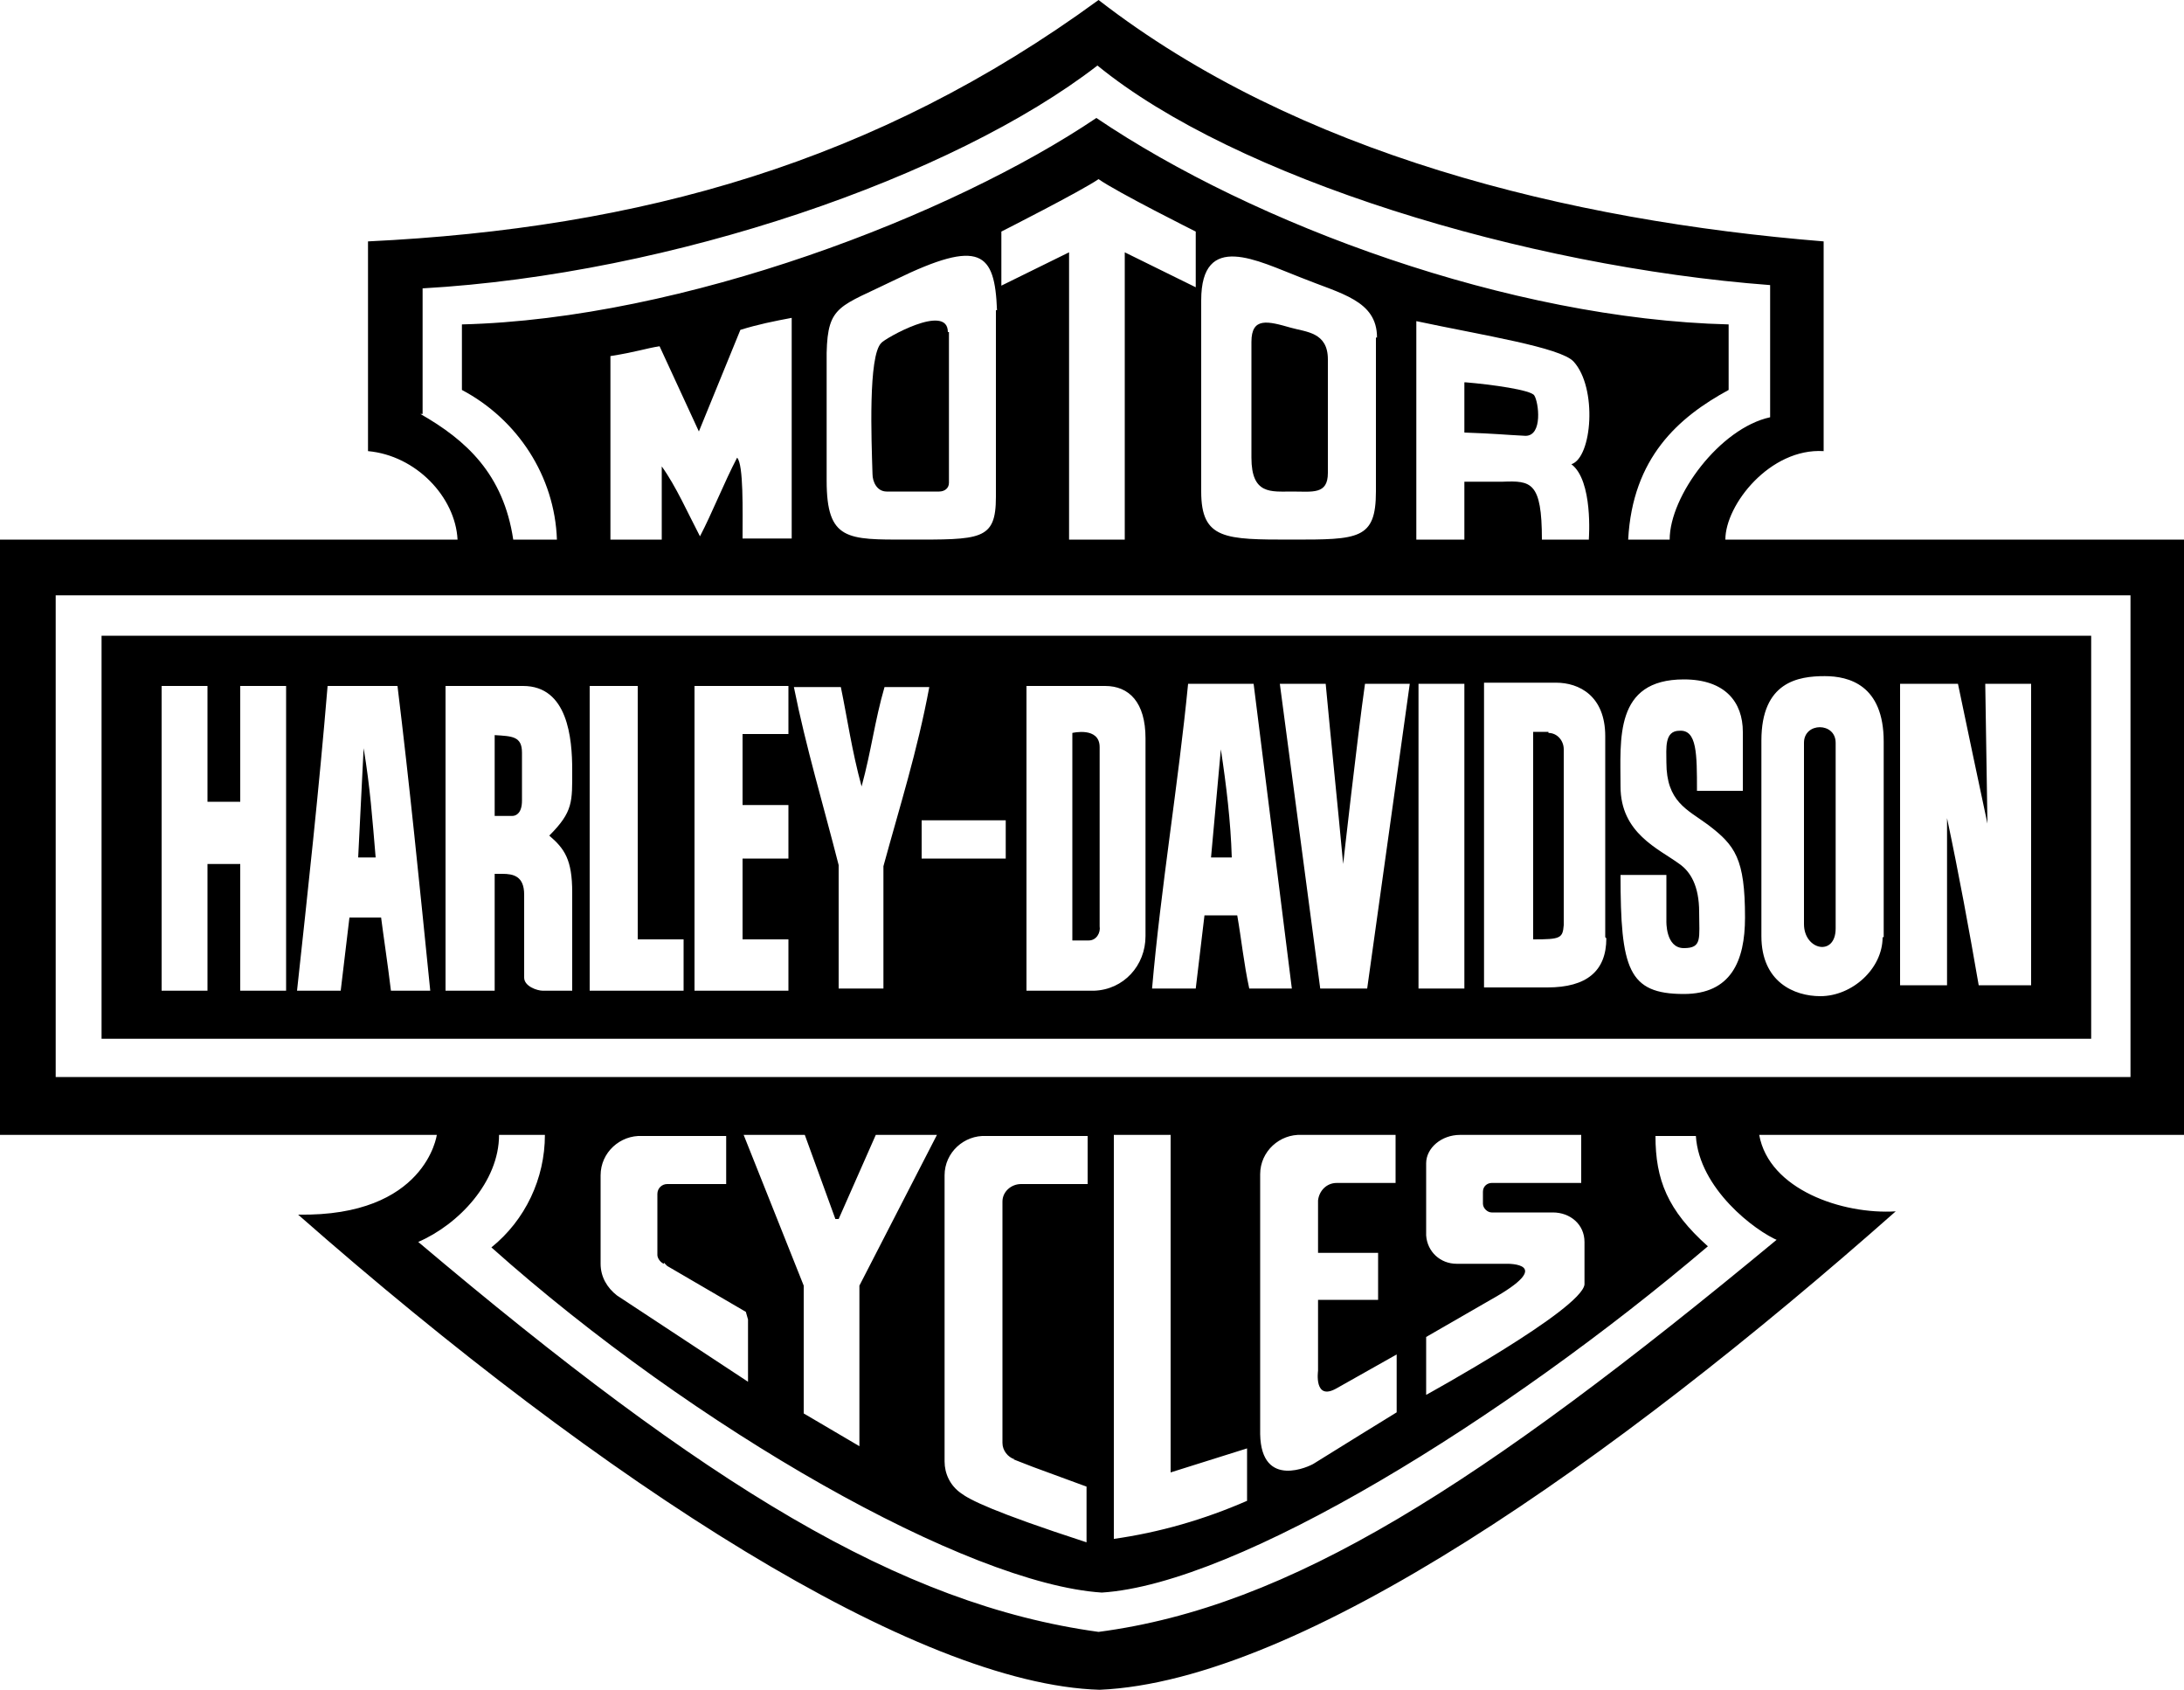 <?xml version="1.0" encoding="UTF-8"?>
<svg id="Layer_1" xmlns="http://www.w3.org/2000/svg" version="1.1" viewBox="0 0 200 154.7">
  <!-- Generator: Adobe Illustrator 29.1.0, SVG Export Plug-In . SVG Version: 2.1.0 Build 142)  -->
  <path d="M134.1,35h0v4.6c2.9.1,3.6.2,5.6.3,1.6,0,1.2-3.1.8-3.7-.3-.5-3.9-1-6.3-1.2Z"/>
  <path d="M86.8,30.4h0c0-2.7-5.8.6-6.1,1-1.2,1.2-.9,8.8-.8,12,0,.7.4,1.6,1.3,1.6,1.5,0,3.6,0,4.8,0,.5,0,.9-.3.9-.8,0,0,0-.2,0-.3v-13.5Z"/>
  <polygon points="100.6 0 100.6 0 100.6 0 100.6 0"/>
  <path d="M114.6,31.3v10.6c0,3.4,1.8,3.1,3.7,3.1s3.3.3,3.3-1.7v-10.4c0-2.5-2-2.5-3.4-2.9-2.1-.6-3.6-1-3.6,1.3Z"/>
  <path d="M200,49.4h-42c0-3.2,4.1-8.4,9-8.1v-19.2C143.6,20.2,118.8,14.1,100.6,0c-20.4,14.9-42,20.9-66.9,22.1v19.2c4.4.4,8,4.2,8.2,8.1H0v54.5h40s-1,7.5-12.7,7.3c28.1,24.7,56.6,43,73.4,43.5,18.4-.8,47-20.9,72.9-43.8-4.9.3-11.6-2-12.5-7h38.9v-54.5ZM38.7,37.9v-11.5c22.9-1.3,48.6-10.2,61.8-20.4,12.6,10.3,39.1,18.4,61.6,20.1h0v12.1c-4.6,1-9.2,7.2-9.2,11.2h-3.8c.4-7.5,4.6-11.2,9.2-13.7v-6c-20-.5-43.4-9.1-57.9-18.9-13.2,8.9-37.8,18.4-58.1,18.9v6c5.1,2.7,8.5,7.9,8.7,13.7h-4c-.9-6-4.3-9.1-8.5-11.5ZM145.5,49.4h-4.3c0-5.3-1-5.4-3.6-5.3-1.8,0-1.3,0-3.5,0v5.3h-4.4v-20c6.1,1.3,13.2,2.4,14.4,3.7,2.2,2.4,1.7,8.8-.2,9.4,2,1.5,1.6,6.8,1.6,6.8ZM126,30.9v14.1c0,4.4-1.6,4.4-7.7,4.4s-8.3,0-8.3-4.4v-17.5c0-6.4,5.2-3.6,9.1-2.1,3.7,1.5,7,2.1,7,5.5ZM91.7,26.2v-5s7.3-3.7,8.9-4.8c1.7,1.2,8.9,4.8,8.9,4.8v5.1s-6.5-3.2-6.5-3.2v26.3h-5.1v-26.3l-6.3,3.1ZM91.2,28.4h0v17.1c0,4-1.4,3.9-8.1,3.9-5.5,0-7.4.1-7.4-5.4v-11.7c.1-4.4,1.2-4.2,6.3-6.7,7.8-3.8,9.1-2.5,9.3,2.8ZM67.5,41.9c-1.2,2.3-2.3,5.1-3.4,7.2-1.1-2.1-2.2-4.6-3.5-6.4v6.7h-4.7v-16.8c2.5-.4,3.2-.7,4.5-.9l3.6,7.8,3.8-9.3c1.6-.5,3.1-.8,4.7-1.1v20.2h-4.5c0-2.5.1-6.8-.5-7.4ZM162.7,113.5c-27.3,22.6-44.6,33.6-62.1,35.9-18.2-2.5-35.9-13.4-62.3-35.7,3.7-1.6,7.4-5.5,7.4-9.8h4.2c0,4-1.8,7.8-4.9,10.3,18.6,16.6,43.6,30.8,55.9,31.6,12.5-.8,36.9-15.9,55.5-31.7-3.7-3.3-4.8-6.1-4.8-10.1h3.7c.3,4.8,5.4,8.7,7.6,9.6ZM60.8,115.6l.3.3,7.2,4.2.2.7v5.7l-12-7.9h0c-.9-.7-1.5-1.7-1.5-2.9v-8.1c0-2.1,1.8-3.7,3.8-3.6h7.7v4.4h-5.4c-.5,0-.9.4-.9.9v5.6c0,.3.3.7.6.8ZM68.1,103.9h5.6l2.8,7.7h.3l3.4-7.7h5.6l-7.1,13.8v14.7l-5.1-3v-11.7l-5.5-13.8ZM92.8,133.6l1.8.7,4.9,1.8h0s0,0,0,0v5.1c-8.6-2.8-10.7-3.9-11.5-4.5-1-.7-1.5-1.8-1.5-2.9v-26.2c0-2.1,1.8-3.7,3.8-3.6h9.3v4.4h-6.1c-.9,0-1.7.7-1.7,1.6v22.1c0,.7.5,1.3,1.1,1.5ZM102,140.9v-37h5.2v30.9s7-2.2,7-2.2v4.8c-3.9,1.7-8,2.9-12.3,3.5ZM122.4,108.3c-.9,0-1.6.7-1.7,1.6v.7s0,4.1,0,4.1h5.5v4.3h-5.5v6.5s-.4,2.8,1.7,1.6l5.5-3.1v5.3s-6.5,4-7.6,4.7c-.3.2-4.8,2.4-4.9-2.7v-23.8c0-2.1,1.8-3.7,3.8-3.6h8.6v4.4h0s-5.5,0-5.5,0ZM138,115.7h-4.6c-1.5,0-2.7-1.1-2.8-2.6v-6.6c0-1.4,1.4-2.6,3.1-2.6h11.1v4.4h-8.2c-.4,0-.8.3-.8.8v1.1c0,.4.4.8.8.8h5.6c1.6,0,2.9,1.1,2.9,2.7v3.9c-.3,2.3-14.5,10.1-14.5,10.1v-5.3s5.9-3.4,5.9-3.4c6.1-3.4,1.5-3.3,1.5-3.3ZM195.1,98.6H5.1v-44.1h190v44.1Z"/>
  <path d="M110.9,78.5h1.9c-.1-3.3-.5-6.6-1-9.9l-.9,9.9Z"/>
  <path d="M100.7,84.7c0-3.4,0-15.2,0-16.3,0-1.9-2.5-1.3-2.5-1.3h0v19h1.5c.7,0,1.1-.7,1-1.3h0Z"/>
  <path d="M45.3,67.3v7.4h1.6c.4,0,.9-.3.9-1.4,0-1.3,0-3.2,0-4.4,0-1.5-.9-1.5-2.5-1.6Z"/>
  <path d="M191.4,58.2H9.3v36.9h182.2v-36.9ZM26.2,90.7h-4.2v-11.6h-3v11.6h-4.2v-27.9h4.2s0,10.6,0,10.6h0s3,0,3,0v-10.6h4.2v27.9ZM35.8,90.7c-.3-2.5-.7-5.1-.9-6.7h-2.9l-.8,6.7h-4c1-9.2,2-18.3,2.8-27.9h6.4c1.1,9,2,18,3,27.9h-3.9ZM52.4,90.7h-2.7c-.5,0-1.7-.4-1.7-1.2v-7.6c0-1.7-1-1.9-2-1.9h-.7v10.7h-4.5v-27.9h7.1c4.1,0,4.5,4.8,4.5,7.7s.1,3.8-2.1,6c1.4,1.2,2.1,2.2,2.1,5.2v8.9ZM62.6,90.7h-8.6v-27.9h4.4v23.2h4.2v4.6ZM72.2,73.7v4.9h-4.2v7.4h4.2v4.7h-8.6v-27.9h8.6v4.4s-4.2,0-4.2,0v6.5h4.2ZM81,90.5h-4.2v-11.3c-1.4-5.5-3-10.8-4.1-16.3h4.3c.6,2.9,1,5.8,1.9,9.1.9-3.3,1.2-6,2.1-9.1h4.1c-1.1,5.9-2.7,10.9-4.2,16.4v11.2ZM92.1,78.6h-7.7v-3.5h7.7v3.5ZM100.3,90.7h-6.3v-27.9h7.2c2.2,0,3.7,1.5,3.7,4.8,0,5.9,0,13.1,0,18.1,0,2.7-2,4.9-4.7,5ZM114.4,90.5c-.5-2.3-.7-4.4-1.1-6.7h-3l-.8,6.7h-4c.8-9.2,2.4-18.7,3.3-27.9h6l3.5,27.9h-3.9ZM125.3,90.5h-4.4l-3.7-27.9h4.2c.5,5.4,1.1,11.1,1.6,16.5,0,0,1.3-11.6,2-16.5h4.1l-3.9,27.9ZM129.9,90.5v-27.9h4.2v27.9s-4.2,0-4.2,0ZM147.1,85.9c0,3-1.8,4.5-5.4,4.5h-5.8v-27.9h6.6c2.1,0,4.5,1.2,4.5,4.9v18.4ZM154.2,91c-5.1,0-5.8-2.3-5.8-10.9h4.2v4.2s-.1,2.5,1.6,2.5,1.4-.9,1.4-3.3-.8-3.7-1.8-4.4c-1.9-1.4-5.4-2.8-5.4-7.1s-.6-9.8,5.8-9.8c3.8,0,5.4,2.1,5.4,4.8h0v5.4h-4.2c0-3.4,0-5.6-1.6-5.5-1.4,0-1.2,1.6-1.2,2.9,0,3.6,1.9,4.3,3.8,5.7,2.5,1.9,3.4,3.1,3.4,8.5,0,4-1.3,7-5.6,7ZM172.4,85.8c0,2.9-2.8,5.4-5.7,5.4-2.4,0-5.4-1.3-5.4-5.5v-17.9c0-5.4,3.4-5.9,5.8-5.9,2.2,0,5.4.8,5.4,6v17.9ZM186.1,90.2h-4.9c-.9-5.2-1.8-10.1-2.9-15.3v15.3c.1,0-4.3,0-4.3,0v-27.6h5.3c.9,4.3,1.8,8.6,2.7,12.8l-.2-12.8h4.2v27.6Z"/>
  <path d="M165.2,68v16.6c0,2.4,2.9,3,2.9.4v-17c0-1.9-2.9-1.9-2.9,0Z"/>
  <path d="M32.8,78.5h1.6c-.3-3.5-.5-6.4-1.1-10l-.5,10Z"/>
  <path d="M141.8,67h0s-1.4,0-1.4,0v19c2.5,0,2.7-.1,2.8-1.3v-16.1c0-.8-.6-1.5-1.4-1.5Z"/>
</svg>
